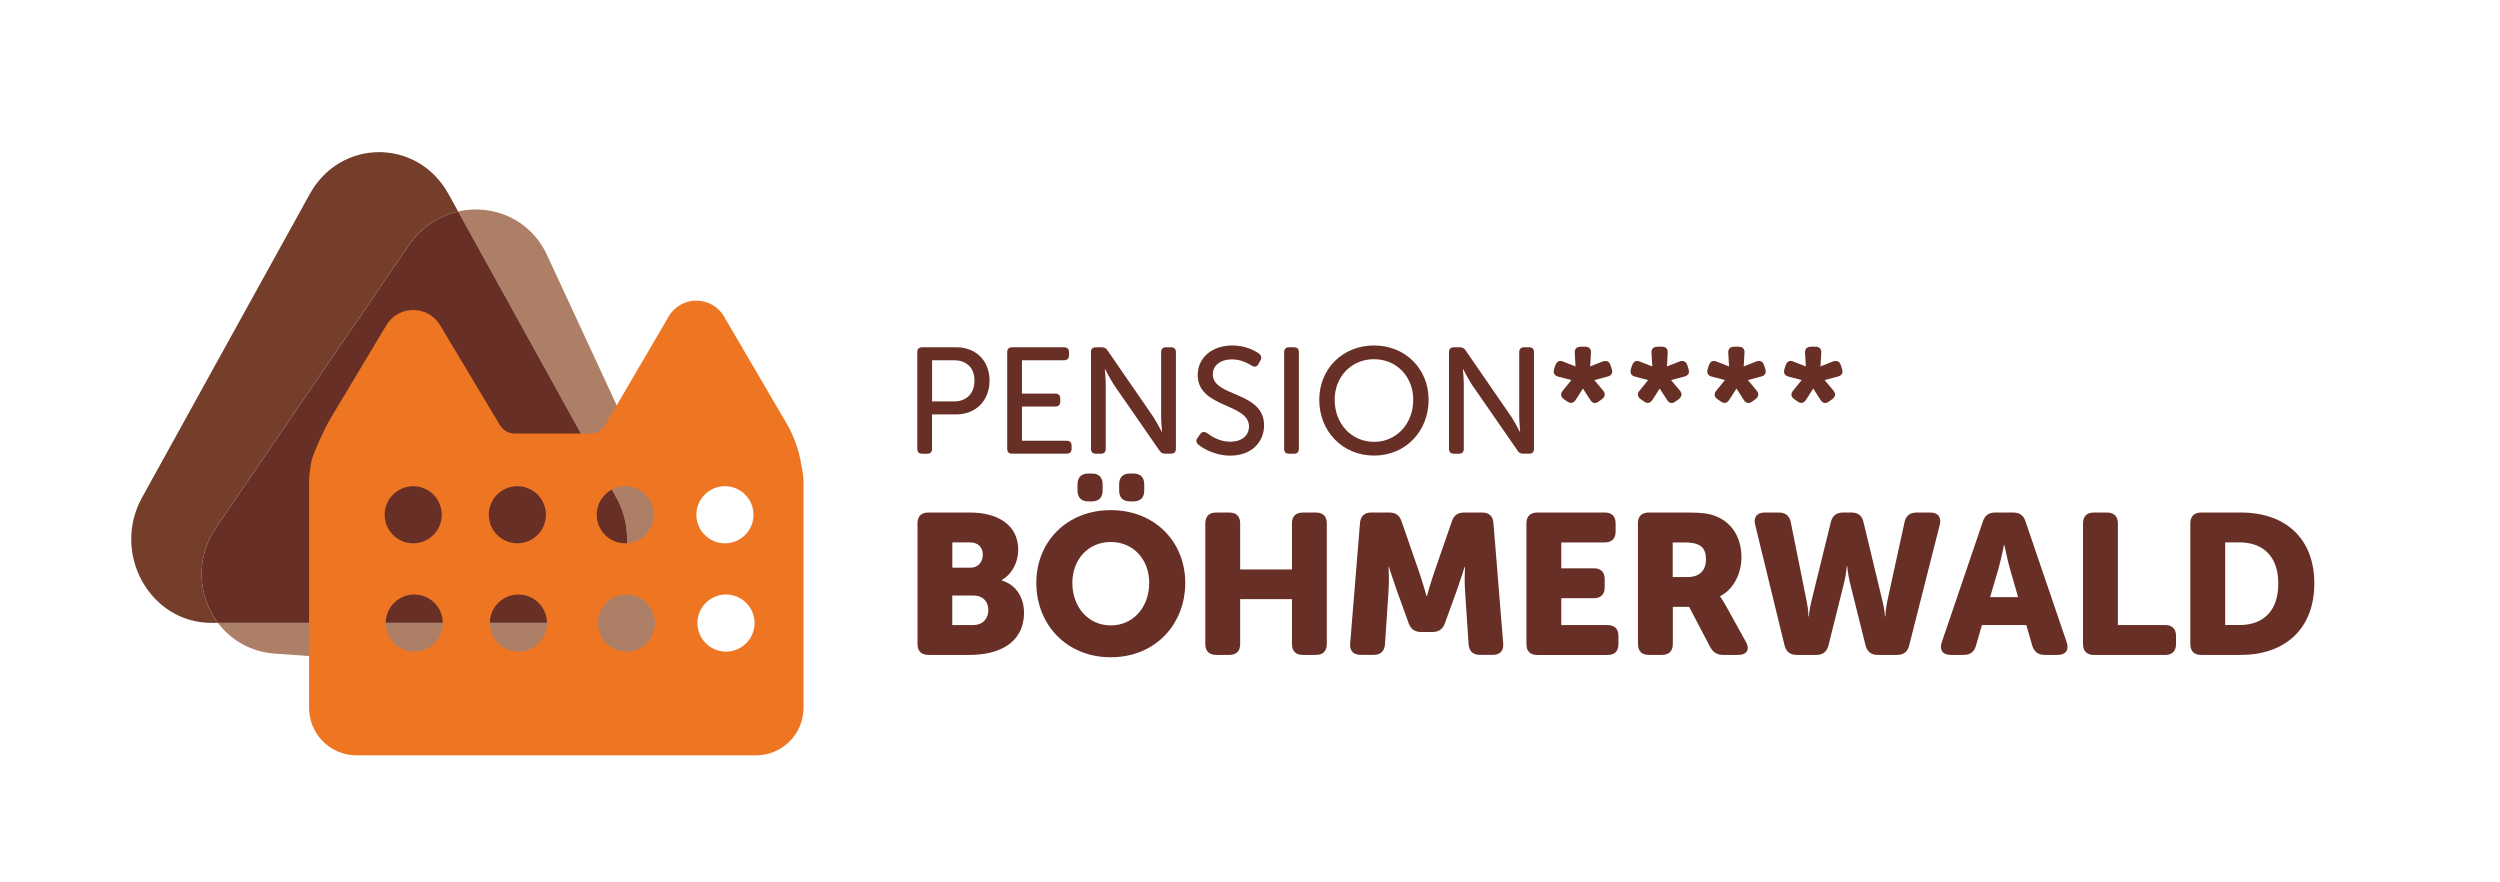 <?xml version="1.0" encoding="utf-8"?>
<!-- Generator: Adobe Illustrator 27.5.0, SVG Export Plug-In . SVG Version: 6.00 Build 0)  -->
<svg version="1.1" id="Vrstva_1" xmlns="http://www.w3.org/2000/svg" xmlns:xlink="http://www.w3.org/1999/xlink" x="0px" y="0px"
	 viewBox="0 0 595.28 210" style="enable-background:new 0 0 595.28 210;" xml:space="preserve">
<style type="text/css">
	.st0{fill:#672F25;}
	.st1{fill:#AD7F66;}
	.st2{fill:#743E2A;}
	.st3{fill:#EE7623;}
</style>
<g>
	<g>
		<g>
			<path class="st0" d="M218.42,83.88c0-0.79,0.4-1.19,1.18-1.19h8.08c4.63,0,7.94,3.12,7.94,7.94c0,4.81-3.3,8.04-7.94,8.04h-5.75
				v8.19c0,0.79-0.39,1.18-1.18,1.18h-1.15c-0.79,0-1.18-0.39-1.18-1.18V83.88z M227.11,95.59c3.05,0,4.92-1.9,4.92-4.96
				s-1.87-4.85-4.88-4.85h-5.21v9.8H227.11z"/>
		</g>
		<g>
			<path class="st0" d="M239.83,83.88c0-0.79,0.39-1.19,1.18-1.19h12.35c0.79,0,1.18,0.4,1.18,1.19v0.72c0,0.75-0.4,1.18-1.18,1.18
				h-10.02v7.94h7.94c0.75,0,1.18,0.4,1.18,1.18v0.72c0,0.79-0.43,1.18-1.18,1.18h-7.94v8.15h10.63c0.79,0,1.19,0.4,1.19,1.18v0.72
				c0,0.79-0.4,1.18-1.19,1.18h-12.96c-0.79,0-1.18-0.39-1.18-1.18V83.88z"/>
		</g>
		<g>
			<path class="st0" d="M259.76,83.88c0-0.79,0.4-1.19,1.18-1.19h1.36c0.68,0,1.08,0.22,1.44,0.79l10.81,15.69
				c0.9,1.36,2.08,3.66,2.08,3.66h0.07c0,0-0.22-2.26-0.22-3.66v-15.3c0-0.79,0.43-1.19,1.18-1.19h1.15c0.79,0,1.19,0.4,1.19,1.19
				v22.98c0,0.79-0.4,1.18-1.19,1.18h-1.36c-0.65,0-1.08-0.22-1.4-0.79L265.22,91.6c-0.9-1.4-2.08-3.7-2.08-3.7h-0.07
				c0,0,0.22,2.26,0.22,3.7v15.26c0,0.79-0.39,1.18-1.18,1.18h-1.15c-0.79,0-1.18-0.39-1.18-1.18V83.88z"/>
		</g>
		<g>
			<path class="st0" d="M285.19,104.21l0.61-0.86c0.43-0.57,0.93-0.65,1.62-0.22c0.9,0.65,2.84,2.05,5.53,2.05
				c2.69,0,4.45-1.44,4.45-3.63c0-5.6-12.21-4.35-12.21-12.25c0-4.27,3.59-7.04,8.22-7.04c3.02,0,5.39,1.18,6.36,1.94
				c0.61,0.43,0.68,0.97,0.36,1.62l-0.5,0.9c-0.43,0.75-1.01,0.68-1.62,0.32c-0.97-0.57-2.51-1.47-4.67-1.47
				c-2.62,0-4.56,1.36-4.56,3.56c0,5.46,12.21,3.99,12.21,12.14c0,3.99-2.98,7.22-8.04,7.22c-3.66,0-6.46-1.69-7.61-2.62
				C284.86,105.43,284.65,104.92,285.19,104.21z"/>
		</g>
		<g>
			<path class="st0" d="M305.77,83.88c0-0.79,0.4-1.19,1.18-1.19h1.15c0.79,0,1.18,0.4,1.18,1.19v22.98c0,0.79-0.39,1.18-1.18,1.18
				h-1.15c-0.79,0-1.18-0.39-1.18-1.18V83.88z"/>
		</g>
		<g>
			<path class="st0" d="M327.17,82.26c7.54,0,13,5.64,13,12.93c0,7.47-5.46,13.29-13,13.29c-7.54,0-13.04-5.82-13.04-13.29
				C314.13,87.9,319.63,82.26,327.17,82.26z M327.17,105.21c5.39,0,9.34-4.35,9.34-10.02c0-5.49-3.95-9.66-9.34-9.66
				s-9.37,4.17-9.37,9.66C317.8,100.87,321.78,105.21,327.17,105.21z"/>
		</g>
		<g>
			<path class="st0" d="M345.02,83.88c0-0.79,0.4-1.19,1.19-1.19h1.36c0.68,0,1.08,0.22,1.44,0.79l10.81,15.69
				c0.9,1.36,2.08,3.66,2.08,3.66h0.07c0,0-0.22-2.26-0.22-3.66v-15.3c0-0.79,0.43-1.19,1.18-1.19h1.15c0.79,0,1.18,0.4,1.18,1.19
				v22.98c0,0.79-0.39,1.18-1.18,1.18h-1.36c-0.65,0-1.08-0.22-1.4-0.79L350.48,91.6c-0.9-1.4-2.08-3.7-2.08-3.7h-0.07
				c0,0,0.22,2.26,0.22,3.7v15.26c0,0.79-0.4,1.18-1.19,1.18h-1.15c-0.79,0-1.19-0.39-1.19-1.18V83.88z"/>
		</g>
		<g>
			<path class="st0" d="M372.39,95.05c-0.79-0.57-0.9-1.33-0.25-2.05l1.97-2.44v-0.07l-2.98-0.79c-0.97-0.22-1.36-0.86-1.08-1.8
				l0.29-0.9c0.32-0.93,0.97-1.29,1.87-0.9l2.94,1.15l-0.18-3.12c-0.11-1.01,0.43-1.58,1.44-1.58h1.01c0.97,0,1.51,0.54,1.4,1.54
				l-0.18,3.16l2.91-1.15c0.93-0.36,1.65-0.07,1.94,0.86l0.29,0.9c0.29,0.93-0.04,1.58-1.01,1.8l-3.09,0.83v0.07l1.98,2.37
				c0.68,0.75,0.57,1.51-0.22,2.12l-0.75,0.54c-0.79,0.61-1.54,0.47-2.05-0.4l-1.69-2.62h-0.07l-1.65,2.58
				c-0.54,0.86-1.26,1.04-2.08,0.43L372.39,95.05z"/>
		</g>
		<g>
			<path class="st0" d="M390.67,95.05c-0.79-0.57-0.9-1.33-0.25-2.05l1.97-2.44v-0.07l-2.98-0.79c-0.97-0.22-1.36-0.86-1.08-1.8
				l0.29-0.9c0.32-0.93,0.97-1.29,1.87-0.9l2.94,1.15l-0.18-3.12c-0.11-1.01,0.43-1.58,1.44-1.58h1.01c0.97,0,1.51,0.54,1.4,1.54
				l-0.18,3.16l2.91-1.15c0.93-0.36,1.65-0.07,1.94,0.86l0.29,0.9c0.29,0.93-0.04,1.58-1.01,1.8l-3.09,0.83v0.07l1.98,2.37
				c0.68,0.75,0.57,1.51-0.22,2.12l-0.75,0.54c-0.79,0.61-1.54,0.47-2.05-0.4l-1.69-2.62h-0.07l-1.65,2.58
				c-0.54,0.86-1.26,1.04-2.08,0.43L390.67,95.05z"/>
		</g>
		<g>
			<path class="st0" d="M408.95,95.05c-0.79-0.57-0.9-1.33-0.25-2.05l1.97-2.44v-0.07l-2.98-0.79c-0.97-0.22-1.36-0.86-1.08-1.8
				l0.29-0.9c0.32-0.93,0.97-1.29,1.87-0.9l2.94,1.15l-0.18-3.12c-0.11-1.01,0.43-1.58,1.44-1.58h1.01c0.97,0,1.51,0.54,1.4,1.54
				l-0.18,3.16l2.91-1.15c0.93-0.36,1.65-0.07,1.94,0.86l0.29,0.9c0.29,0.93-0.04,1.58-1.01,1.8l-3.09,0.83v0.07l1.98,2.37
				c0.68,0.75,0.57,1.51-0.22,2.12l-0.75,0.54c-0.79,0.61-1.54,0.47-2.05-0.4l-1.69-2.62h-0.07l-1.65,2.58
				c-0.54,0.86-1.26,1.04-2.08,0.43L408.95,95.05z"/>
		</g>
		<g>
			<path class="st0" d="M427.23,95.05c-0.79-0.57-0.9-1.33-0.25-2.05l1.97-2.44v-0.07l-2.98-0.79c-0.97-0.22-1.36-0.86-1.08-1.8
				l0.29-0.9c0.32-0.93,0.97-1.29,1.87-0.9l2.94,1.15l-0.18-3.12c-0.11-1.01,0.43-1.58,1.44-1.58h1.01c0.97,0,1.51,0.54,1.4,1.54
				l-0.18,3.16l2.91-1.15c0.93-0.36,1.65-0.07,1.94,0.86l0.29,0.9c0.29,0.93-0.04,1.58-1.01,1.8l-3.09,0.83v0.07l1.98,2.37
				c0.68,0.75,0.57,1.51-0.22,2.12l-0.75,0.54c-0.79,0.61-1.54,0.47-2.05-0.4l-1.69-2.62h-0.07l-1.65,2.58
				c-0.54,0.86-1.26,1.04-2.08,0.43L427.23,95.05z"/>
		</g>
		<g>
			<path class="st0" d="M218.46,124.65c0-1.71,0.9-2.61,2.61-2.61h9.86c6.78,0,11.52,3.03,11.52,8.87c0,2.84-1.37,5.74-3.93,7.2v0.1
				c3.89,1.18,5.31,4.65,5.31,7.63c0,7.4-6.16,10.1-12.89,10.1h-9.86c-1.71,0-2.61-0.9-2.61-2.61V124.65z M231.02,135.17
				c2.09,0,2.99-1.52,2.99-3.13c0-1.56-0.9-2.89-3.13-2.89h-4.12v6.02H231.02z M231.73,148.83c2.42,0,3.6-1.66,3.6-3.56
				c0-1.9-1.14-3.46-3.56-3.46h-5.02v7.02H231.73z"/>
		</g>
		<g>
			<path class="st0" d="M264.49,121.47c10.52,0,17.73,7.58,17.73,17.3c0,9.96-7.21,17.73-17.73,17.73
				c-10.52,0-17.73-7.77-17.73-17.73C246.76,129.06,253.96,121.47,264.49,121.47z M264.49,148.92c5.36,0,9.15-4.36,9.15-10.15
				c0-5.55-3.79-9.72-9.15-9.72c-5.36,0-9.15,4.17-9.15,9.72C255.34,144.56,259.13,148.92,264.49,148.92z M256.57,116.78v-1.42
				c0-1.71,0.9-2.61,2.61-2.61h0.76c1.71,0,2.61,0.9,2.61,2.61v1.42c0,1.71-0.9,2.61-2.61,2.61h-0.76
				C257.47,119.39,256.57,118.49,256.57,116.78z M266.48,116.78v-1.42c0-1.71,0.9-2.61,2.61-2.61h0.76c1.71,0,2.61,0.9,2.61,2.61
				v1.42c0,1.71-0.9,2.61-2.61,2.61h-0.76C267.38,119.39,266.48,118.49,266.48,116.78z"/>
		</g>
		<g>
			<path class="st0" d="M287,124.65c0-1.71,0.9-2.61,2.61-2.61h3.08c1.71,0,2.61,0.9,2.61,2.61v10.95h12.33v-10.95
				c0-1.71,0.9-2.61,2.61-2.61h3.08c1.71,0,2.61,0.9,2.61,2.61v28.68c0,1.71-0.9,2.61-2.61,2.61h-3.08c-1.71,0-2.61-0.9-2.61-2.61
				v-10.67H295.3v10.67c0,1.71-0.9,2.61-2.61,2.61h-3.08c-1.71,0-2.61-0.9-2.61-2.61V124.65z"/>
		</g>
		<g>
			<path class="st0" d="M323.83,124.55c0.14-1.66,1.04-2.51,2.7-2.51h4.27c1.52,0,2.46,0.66,2.94,2.13l4.22,12.18
				c0.76,2.18,1.71,5.59,1.71,5.59h0.1c0,0,0.95-3.41,1.71-5.59l4.22-12.18c0.47-1.47,1.42-2.13,2.94-2.13h4.27
				c1.66,0,2.56,0.85,2.7,2.51l2.32,28.68c0.14,1.71-0.76,2.7-2.46,2.7h-3.08c-1.66,0-2.56-0.85-2.7-2.51l-0.85-12.75
				c-0.19-2.56,0-5.69,0-5.69h-0.09c0,0-1.14,3.56-1.9,5.69l-2.8,7.73c-0.52,1.42-1.47,2.09-2.99,2.09h-2.65
				c-1.52,0-2.46-0.66-2.99-2.09l-2.8-7.73c-0.76-2.13-1.9-5.69-1.9-5.69h-0.09c0,0,0.19,3.13,0,5.69l-0.85,12.75
				c-0.14,1.66-1.04,2.51-2.7,2.51h-3.13c-1.71,0-2.61-1-2.46-2.7L323.83,124.55z"/>
		</g>
		<g>
			<path class="st0" d="M363.46,124.65c0-1.71,0.9-2.61,2.61-2.61h16.02c1.71,0,2.61,0.9,2.61,2.61v1.9c0,1.71-0.9,2.61-2.61,2.61
				h-10.33v6.16h7.73c1.71,0,2.61,0.9,2.61,2.61v1.9c0,1.71-0.9,2.61-2.61,2.61h-7.73v6.4h11c1.71,0,2.61,0.9,2.61,2.61v1.9
				c0,1.71-0.9,2.61-2.61,2.61h-16.69c-1.71,0-2.61-0.9-2.61-2.61V124.65z"/>
		</g>
		<g>
			<path class="st0" d="M390,124.65c0-1.71,0.9-2.61,2.61-2.61h9.2c3.46,0,5.12,0.24,6.59,0.81c3.84,1.47,6.26,4.93,6.26,9.86
				c0,3.6-1.71,7.54-5.07,9.24v0.1c0,0,0.47,0.62,1.28,2.04l4.84,8.72c1.04,1.8,0.24,3.13-1.8,3.13h-3.6
				c-1.42,0-2.37-0.57-3.08-1.85l-5.02-9.58h-3.89v8.82c0,1.71-0.9,2.61-2.61,2.61h-3.08c-1.71,0-2.61-0.9-2.61-2.61V124.65z
				 M401.9,137.4c2.65,0,4.31-1.47,4.31-4.17c0-1.71-0.43-2.99-1.99-3.6c-0.76-0.33-1.75-0.47-3.13-0.47h-2.8v8.25H401.9z"/>
		</g>
		<g>
			<path class="st0" d="M417.92,124.93c-0.43-1.8,0.43-2.89,2.28-2.89h3.37c1.56,0,2.51,0.76,2.84,2.32l3.79,18.87
				c0.43,2.09,0.43,3.56,0.43,3.56h0.1c0,0,0.05-1.47,0.57-3.56l4.65-18.92c0.38-1.52,1.33-2.27,2.89-2.27h2.04
				c1.56,0,2.51,0.76,2.84,2.27l4.55,18.92c0.52,2.09,0.57,3.56,0.57,3.56h0.1c0,0,0-1.47,0.43-3.56l4.13-18.92
				c0.33-1.52,1.28-2.27,2.89-2.27h3.22c1.85,0,2.7,1.09,2.28,2.89l-7.3,28.78c-0.38,1.52-1.33,2.23-2.89,2.23h-4.6
				c-1.56,0-2.51-0.76-2.89-2.28l-3.7-14.84c-0.52-2.18-0.66-3.98-0.66-3.98h-0.1c0,0-0.14,1.8-0.66,3.98l-3.7,14.84
				c-0.38,1.52-1.33,2.28-2.89,2.28h-4.69c-1.56,0-2.51-0.76-2.89-2.28L417.92,124.93z"/>
		</g>
		<g>
			<path class="st0" d="M472.15,124.17c0.47-1.47,1.42-2.13,2.94-2.13h4.27c1.52,0,2.46,0.66,2.94,2.13l9.81,28.78
				c0.62,1.8-0.24,2.99-2.13,2.99h-3.13c-1.52,0-2.46-0.71-2.94-2.18l-1.42-4.93h-10.57l-1.42,4.93c-0.43,1.47-1.37,2.18-2.89,2.18
				h-3.13c-1.9,0-2.75-1.18-2.13-2.99L472.15,124.17z M480.54,142.19l-1.9-6.59c-0.62-2.13-1.37-5.83-1.37-5.83h-0.09
				c0,0-0.76,3.7-1.37,5.83l-1.94,6.59H480.54z"/>
		</g>
		<g>
			<path class="st0" d="M495.99,124.65c0-1.71,0.9-2.61,2.61-2.61h3.08c1.71,0,2.61,0.9,2.61,2.61v24.18h11.24
				c1.71,0,2.61,0.9,2.61,2.61v1.9c0,1.71-0.9,2.61-2.61,2.61H498.6c-1.71,0-2.61-0.9-2.61-2.61V124.65z"/>
		</g>
		<g>
			<path class="st0" d="M521.54,124.65c0-1.71,0.9-2.61,2.61-2.61h9.43c10.67,0,17.49,6.21,17.49,16.88
				c0,10.67-6.83,17.02-17.49,17.02h-9.43c-1.71,0-2.61-0.9-2.61-2.61V124.65z M533.25,148.83c5.74,0,9.24-3.41,9.24-9.91
				c0-6.45-3.65-9.77-9.24-9.77h-3.41v19.67H533.25z"/>
		</g>
	</g>
	<g>
		<path class="st1" d="M164.01,133.52L130.24,60.7c-4-8.62-13-12.19-21.16-10.36l37.63,68.09c7.34,13.27-1.83,29.86-16.5,29.86
			H51.88c3.06,4.07,7.76,6.93,13.53,7.34l79.64,5.65C159.68,162.32,170.21,146.9,164.01,133.52z"/>
		<path class="st2" d="M51.47,125.56l45.87-67.17c3-4.39,7.25-7.02,11.75-8.03l-2.31-4.18c-7.34-13.27-25.67-13.27-33.01,0
			l-39.94,72.27c-7.34,13.27,1.83,29.86,16.5,29.86h1.55C47.21,142.08,46.38,133.02,51.47,125.56z"/>
		<path class="st0" d="M146.74,118.45L109.1,50.36c-4.5,1.01-8.75,3.64-11.75,8.03l-45.87,67.17c-5.1,7.46-4.27,16.52,0.42,22.75
			h78.33C144.9,148.31,154.07,131.72,146.74,118.45z"/>
		<g>
			<path class="st3" d="M190.77,110.55c-0.46-3.39-2.1-7.38-3.23-9.31L172.4,75.37c-2.95-5.04-10.23-5.04-13.18,0l-15.27,26.09
				c-0.64,1.1-1.82,1.77-3.09,1.77h-18.29c-1.45,0-2.8-0.76-3.54-2.01l-14.23-23.77c-2.9-4.84-9.91-4.84-12.81,0L78.52,99.94
				c-1.08,1.8-4.24,8.54-4.43,10.21c-0.18,0.81-0.5,3.54-0.5,4.41v53.97c0,6.26,5.07,11.33,11.33,11.33H180
				c6.26,0,11.33-5.07,11.33-11.33v-53.97C191.33,113.63,190.98,111.42,190.77,110.55z M98.39,115.77c3.76,0,6.8,3.05,6.8,6.8
				s-3.05,6.8-6.8,6.8s-6.8-3.05-6.8-6.8S94.63,115.77,98.39,115.77z M98.64,155.16c-3.76,0-6.8-3.05-6.8-6.8
				c0-3.76,3.05-6.8,6.8-6.8s6.8,3.05,6.8,6.8C105.44,152.11,102.4,155.16,98.64,155.16z M123.19,115.77c3.76,0,6.8,3.05,6.8,6.8
				s-3.05,6.8-6.8,6.8c-3.76,0-6.8-3.05-6.8-6.8S119.43,115.77,123.19,115.77z M123.44,155.16c-3.76,0-6.8-3.05-6.8-6.8
				c0-3.76,3.05-6.8,6.8-6.8s6.8,3.05,6.8,6.8C130.25,152.11,127.2,155.16,123.44,155.16z M148.89,115.77c3.76,0,6.8,3.05,6.8,6.8
				s-3.05,6.8-6.8,6.8c-3.76,0-6.8-3.05-6.8-6.8S145.13,115.77,148.89,115.77z M149.14,155.16c-3.76,0-6.8-3.05-6.8-6.8
				c0-3.76,3.05-6.8,6.8-6.8s6.8,3.05,6.8,6.8C155.94,152.11,152.89,155.16,149.14,155.16z M172.62,115.77c3.76,0,6.8,3.05,6.8,6.8
				s-3.05,6.8-6.8,6.8c-3.76,0-6.8-3.05-6.8-6.8S168.86,115.77,172.62,115.77z M172.87,155.16c-3.76,0-6.8-3.05-6.8-6.8
				c0-3.76,3.05-6.8,6.8-6.8c3.76,0,6.8,3.05,6.8,6.8C179.67,152.11,176.62,155.16,172.87,155.16z"/>
		</g>
	</g>
</g>
</svg>
